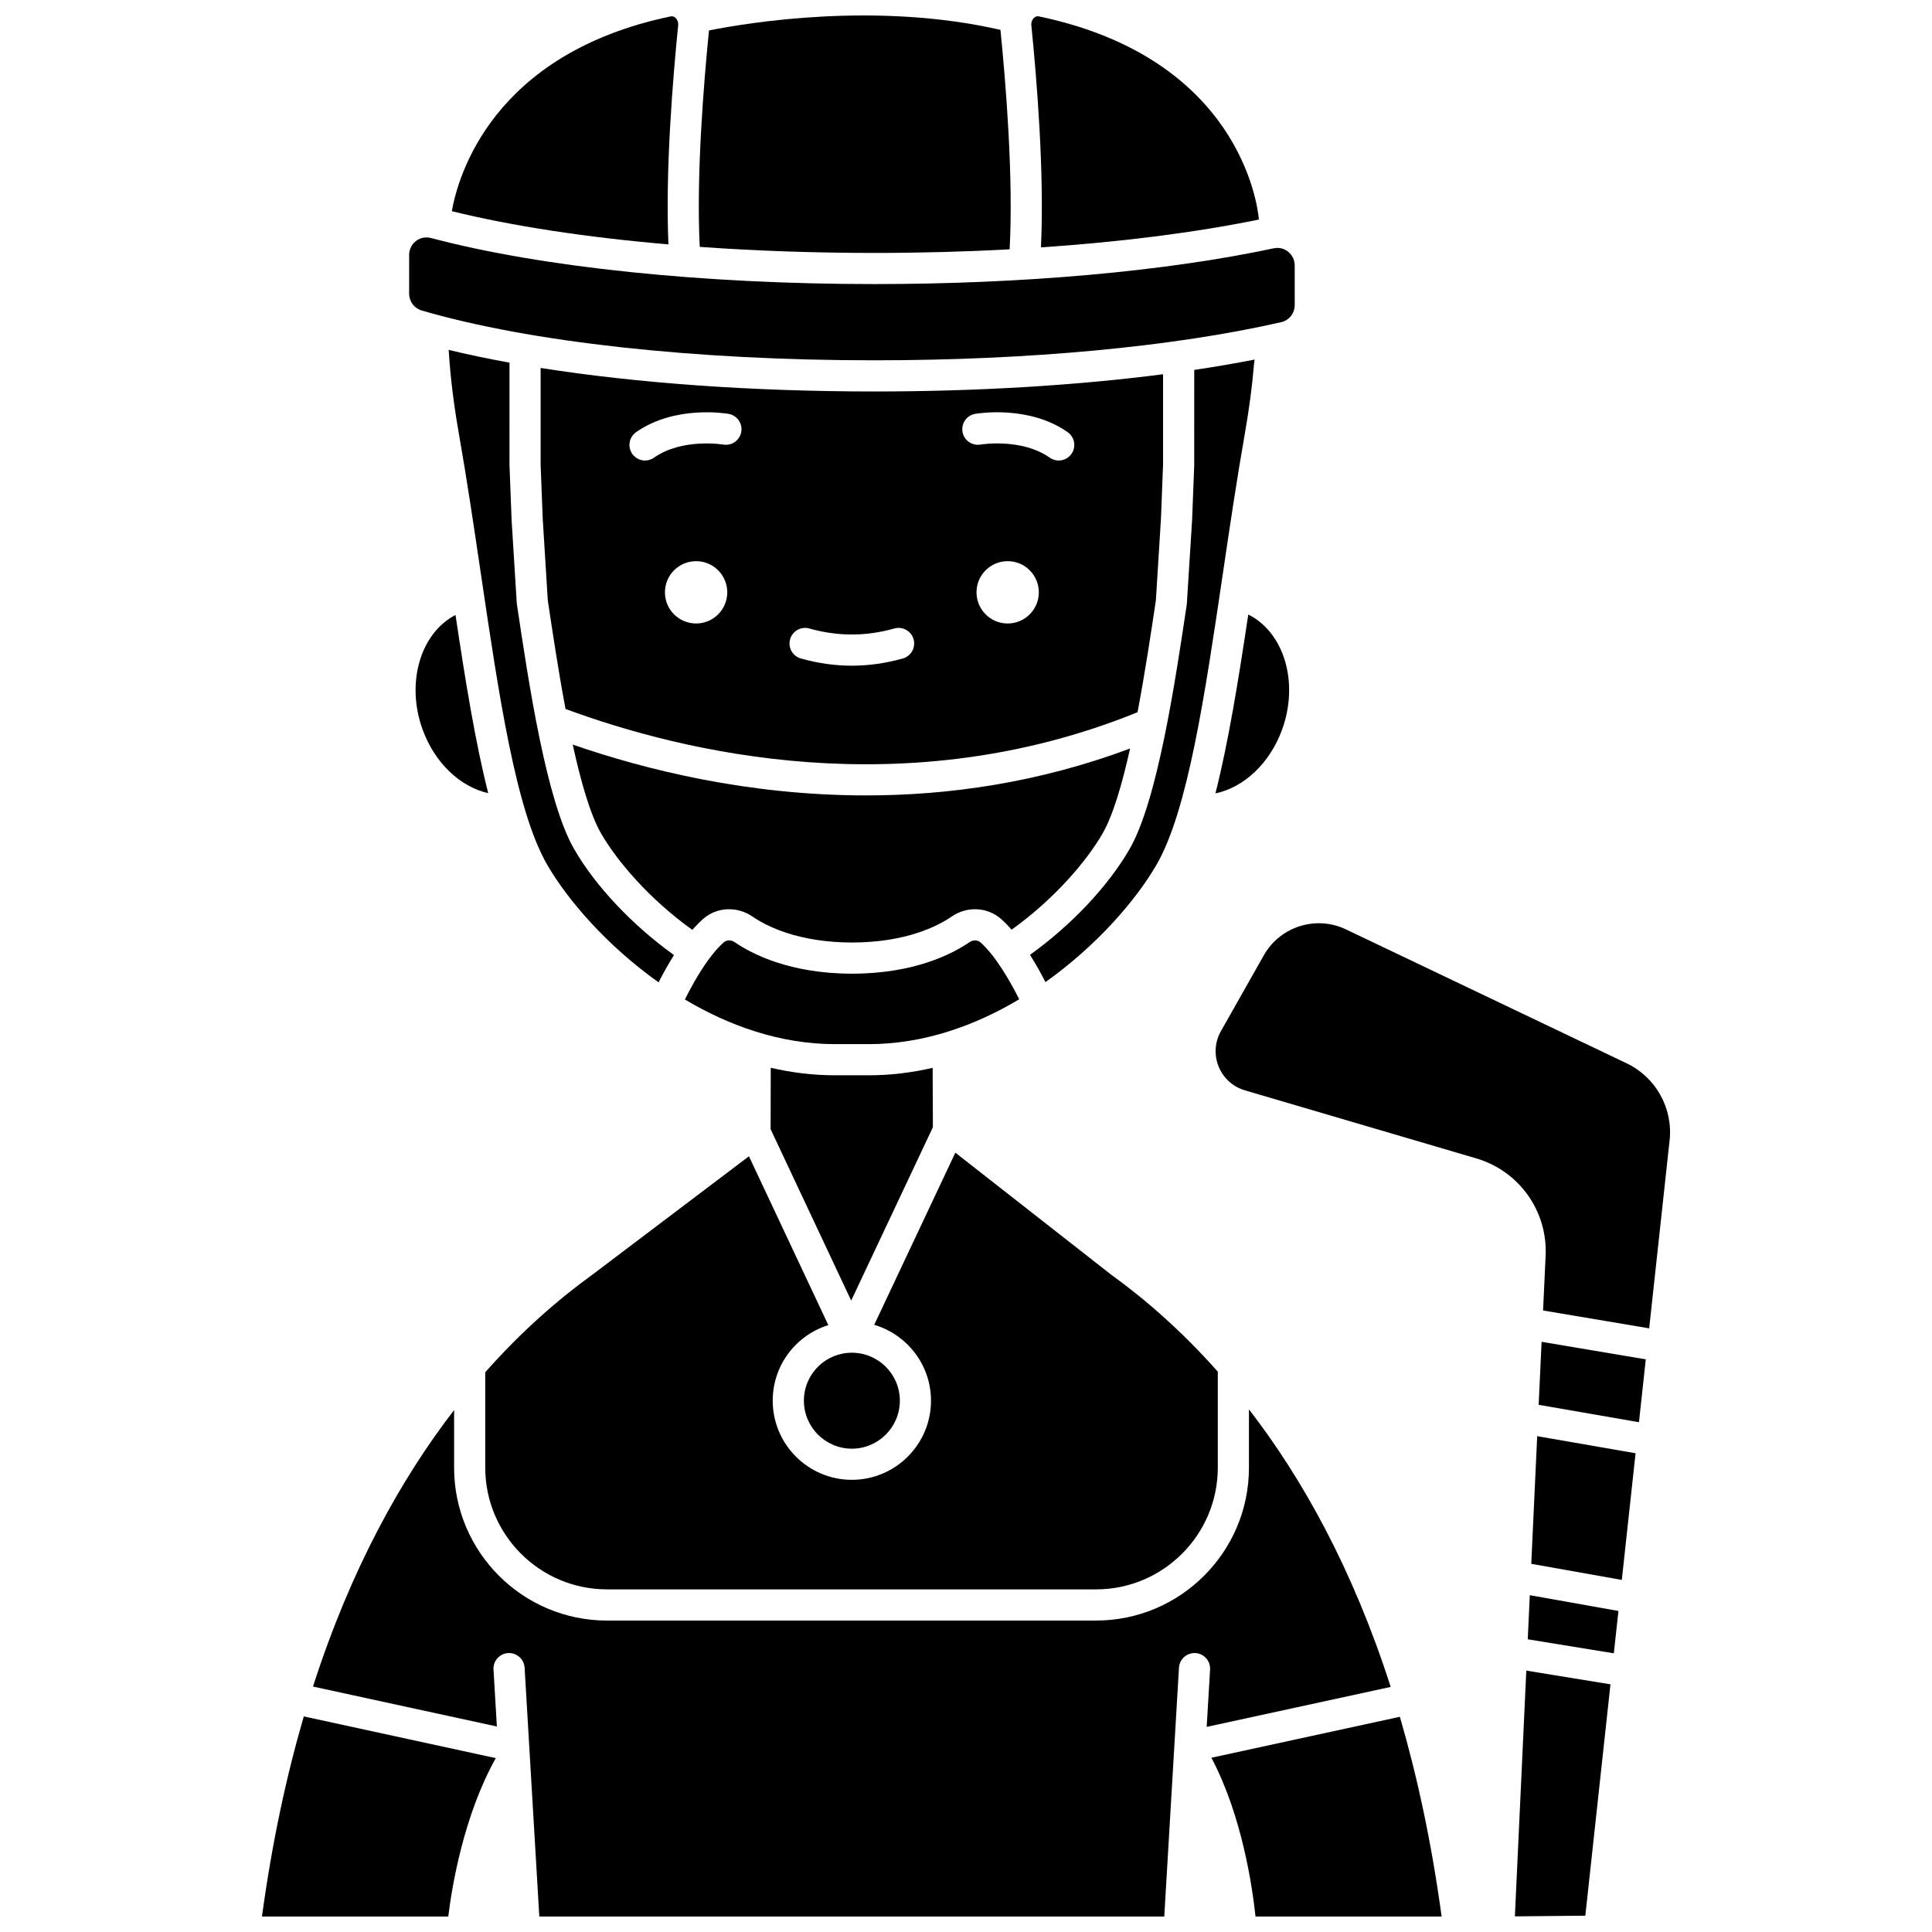 <?xml version="1.0" encoding="UTF-8"?>
<!-- Uploaded to: ICON Repo, www.svgrepo.com, Generator: ICON Repo Mixer Tools -->
<svg width="800px" height="800px" version="1.1" viewBox="144 144 512 512" xmlns="http://www.w3.org/2000/svg">
 <defs>
  <clipPath id="g">
   <path d="m465 598h62v53.902h-62z"/>
  </clipPath>
  <clipPath id="f">
   <path d="m263 148.09h61v60.906h-61z"/>
  </clipPath>
  <clipPath id="e">
   <path d="m329 148.09h83v63.906h-83z"/>
  </clipPath>
  <clipPath id="d">
   <path d="m417 148.09h61v61.906h-61z"/>
  </clipPath>
  <clipPath id="c">
   <path d="m226 517h287v134.9h-287z"/>
  </clipPath>
  <clipPath id="b">
   <path d="m213 598h63v53.902h-63z"/>
  </clipPath>
  <clipPath id="a">
   <path d="m545 586h26v65.902h-26z"/>
  </clipPath>
 </defs>
 <path d="m287.27 241.51v25.598l0.555 14.348 1.344 21.617c1.219 8.148 2.785 18.613 4.699 28.809 31.184 11.531 90.191 25.805 151.59 0.867 1.988-10.465 3.613-21.297 4.863-29.676l1.348-21.715 0.551-14.25v-23.93c-23.027 2.977-49.223 4.566-76.59 4.566-32.277 0-62.859-2.207-88.363-6.234zm41.203 67.719c-4.559 0-8.258-3.695-8.258-8.258 0-4.559 3.695-8.258 8.258-8.258 4.559 0 8.258 3.695 8.258 8.258 0 4.559-3.699 8.258-8.258 8.258zm11.965-50.766c-0.395 2.242-2.523 3.742-4.773 3.352-0.188-0.031-10.914-1.762-18.344 3.473-0.723 0.508-1.551 0.754-2.375 0.754-1.297 0-2.574-0.609-3.379-1.75-1.312-1.863-0.867-4.441 0.996-5.754 10.301-7.258 23.949-4.957 24.527-4.856 2.246 0.395 3.746 2.535 3.348 4.781zm70.605 50.766c-4.559 0-8.258-3.695-8.258-8.258 0-4.559 3.695-8.258 8.258-8.258 4.559 0 8.258 3.695 8.258 8.258 0 4.559-3.699 8.258-8.258 8.258zm-8.621-55.551c0.578-0.102 14.223-2.402 24.527 4.856 1.863 1.312 2.309 3.891 0.996 5.754-0.805 1.141-2.082 1.75-3.379 1.75-0.82 0-1.652-0.246-2.375-0.754-7.457-5.254-18.238-3.488-18.348-3.473-2.238 0.383-4.379-1.121-4.766-3.363-0.387-2.242 1.102-4.375 3.344-4.769zm-16.316 59.727c0.621 2.191-0.652 4.477-2.848 5.098-4.477 1.266-9.02 1.91-13.512 1.91-4.488 0-9.035-0.645-13.512-1.91-2.195-0.621-3.469-2.902-2.848-5.098 0.621-2.191 2.902-3.465 5.098-2.848 7.488 2.121 15.035 2.121 22.52 0 2.199-0.617 4.481 0.652 5.102 2.848z"/>
 <path d="m450.46 373.22c8.316-14.344 12.824-44.844 17.598-77.133 1.809-12.242 3.68-24.898 5.828-37.113 1.156-6.594 1.953-12.605 2.43-18.387 0.008-0.082 0.016-0.16 0.027-0.238l0.152-1.062c-5.106 1-10.445 1.918-16.012 2.746l-0.004 25.312-0.559 14.426-1.402 22.34c-3.106 20.785-7.797 52.191-15.203 64.961-5.727 9.875-15.406 20.105-26.355 27.973 1.645 2.598 3.039 5.16 4.09 7.223 13.586-9.645 24.008-21.73 29.41-31.047z"/>
 <path d="m256.04 337.46c3.227 8.773 9.938 15.07 17.344 16.738-3.422-13.473-6.074-29.898-8.672-47.227-9.328 4.844-13.234 18.078-8.672 30.488z"/>
 <path d="m357.04 515.2c0 7.012 5.703 12.715 12.715 12.715s12.715-5.703 12.715-12.715-5.703-12.715-12.715-12.715c-3.394 0-6.59 1.32-8.988 3.723-2.402 2.402-3.727 5.598-3.727 8.992z"/>
 <path d="m391.16 426.99c-5.473 1.258-11.129 1.973-16.926 1.973h-8.977c-5.82 0-11.504-0.719-17-1.988l-0.035 16.27 21.352 45.422 21.652-45.945z"/>
 <path d="m436.17 364.93c2.769-4.773 5.207-13.109 7.316-22.57-24.289 9.078-48.09 12.434-69.945 12.434-31.324 0-58.66-6.848-77.762-13.469 2.16 9.887 4.676 18.652 7.543 23.602 4.066 7.012 12.43 17.105 24.16 25.504 0.977-1.121 1.945-2.113 2.898-2.945 3.602-3.137 8.953-3.383 13.012-0.598 3.746 2.566 12.156 6.875 26.41 6.887 14.258-0.012 22.668-4.32 26.414-6.887 4.059-2.785 9.41-2.539 13.012 0.598 0.98 0.855 1.934 1.832 2.856 2.891 11.691-8.379 20.031-18.449 24.086-25.445z"/>
 <path d="m304.86 565.2h129.61c17.785 0 32.258-14.473 32.258-32.258v-25.438c-9.551-10.773-19.203-19.16-28.195-25.656-0.043-0.031-0.086-0.062-0.129-0.098l-41.227-32.281-21.5 45.621c8.684 2.566 15.047 10.602 15.047 20.105 0 11.562-9.406 20.973-20.973 20.973-11.562 0-20.973-9.406-20.973-20.973 0-5.602 2.18-10.867 6.141-14.828 2.445-2.441 5.387-4.203 8.594-5.199l-21.035-44.742-41.477 31.367c-9.066 6.547-18.793 15.004-28.406 25.875v25.273c0.004 17.789 14.477 32.258 32.262 32.258z"/>
 <path d="m403.81 393.72c-0.762-0.664-1.961-0.668-2.918-0.016-4.527 3.106-14.574 8.309-31.023 8.332h-0.113c-16.453-0.023-26.496-5.227-31.023-8.332-0.957-0.656-2.156-0.648-2.918 0.016-1.297 1.133-2.695 2.723-4.148 4.727l-3.34-2.426 3.34 2.426c-2.594 3.574-4.797 7.676-6.168 10.426 11.727 6.984 25.301 11.832 39.77 11.832h8.977c14.508 0 28.113-4.875 39.859-11.887-2.309-4.613-6.312-11.625-10.293-15.098z"/>
 <path d="m262.89 236.72 0.066 0.746c0.004 0.039 0.008 0.074 0.008 0.113 0.426 6.652 1.293 13.652 2.652 21.402 2.144 12.211 4.016 24.871 5.828 37.109 4.773 32.289 9.281 62.789 17.598 77.133 5.414 9.336 15.867 21.449 29.492 31.109 1.047-2.062 2.445-4.621 4.082-7.227-10.98-7.879-20.691-18.129-26.43-28.027-7.406-12.77-12.098-44.176-15.203-64.961l-0.039-0.355-1.359-21.891-0.566-14.684 0.004-27.074c-5.691-1.035-11.082-2.168-16.133-3.394z"/>
 <g clip-path="url(#g)">
  <path d="m465.03 609.82c8.074 15.246 10.84 34.062 11.695 42.082h49.32c-2.66-19.547-6.449-37.121-11.066-52.934z"/>
 </g>
 <g clip-path="url(#f)">
  <path d="m323.72 150.75c0.078-0.793-0.191-1.555-0.723-2.035-0.379-0.34-0.793-0.469-1.238-0.375-47.262 9.859-56.367 42.305-58.02 51.625 15.938 3.941 35.629 6.934 57.406 8.805-0.867-19.488 1.188-44.285 2.574-58.02z"/>
 </g>
 <path d="m255.73 226.27c28.629 8.398 72.332 13.215 119.91 13.215 41.035 0 79.348-3.59 107.88-10.105 2.113-0.484 3.59-2.348 3.59-4.531v-10.504c0-1.418-0.629-2.738-1.73-3.625-0.629-0.512-1.961-1.312-3.805-0.918-28.672 6.113-66.297 9.48-105.94 9.48-45.348 0-88.145-4.449-117.42-12.207-0.398-0.105-0.801-0.156-1.199-0.156-1 0-1.973 0.324-2.785 0.953-1.145 0.883-1.805 2.223-1.805 3.68v10.262c0.004 2.086 1.332 3.879 3.309 4.457z"/>
 <g clip-path="url(#e)">
  <path d="m375.64 211.03c12.25 0 24.293-0.324 35.922-0.953 1.039-19-1.023-44.18-2.43-58.16-32.797-7.547-66.801-1.934-77.242 0.152-1.387 13.852-3.406 38.504-2.449 57.359 14.746 1.047 30.301 1.602 46.199 1.602z"/>
 </g>
 <g clip-path="url(#d)">
  <path d="m419.86 209.56c21.336-1.449 41.035-3.949 57.766-7.379-0.375-4.109-5.305-42.781-58.344-53.844-0.445-0.09-0.859 0.035-1.238 0.375-0.535 0.48-0.805 1.242-0.723 2.035 1.402 13.922 3.496 39.203 2.539 58.812z"/>
 </g>
 <g clip-path="url(#c)">
  <path d="m512.55 591.05c-10.07-31.332-23.453-55.289-37.566-73.562v15.457c0 22.34-18.176 40.516-40.516 40.516l-129.61 0.004c-22.34 0-40.516-18.176-40.516-40.516v-15.27c-14.055 18.234-27.367 42.105-37.398 73.277l48.734 10.586-0.895-15.098c-0.133-2.277 1.602-4.231 3.879-4.363 2.273-0.121 4.231 1.602 4.363 3.879l3.898 65.949h165.62l3.898-65.949c0.137-2.277 2.086-3.996 4.363-3.879 2.277 0.133 4.012 2.09 3.879 4.363l-0.898 15.199z"/>
 </g>
 <path d="m483.73 337.46c4.602-12.516 0.586-25.867-8.926-30.605-2.606 17.395-5.266 33.887-8.703 47.398 7.508-1.566 14.352-7.887 17.629-16.793z"/>
 <g clip-path="url(#b)">
  <path d="m213.42 651.9h49.375c0.973-7.953 4.051-26.695 12.594-41.98l-50.879-11.051c-4.625 15.84-8.422 33.445-11.09 53.031z"/>
 </g>
 <g clip-path="url(#a)">
  <path d="m545.46 651.86 18.668-0.184 6.664-61.312-22.305-3.633z"/>
 </g>
 <path d="m551.76 516.29 26.582 4.613 1.809-16.66-27.613-4.648z"/>
 <path d="m575.08 425.79-74.422-35.508c-2.297-1.094-4.731-1.617-7.141-1.617-5.852 0-11.527 3.078-14.57 8.461l-11.391 20.133c-1.633 2.887-1.855 6.305-0.609 9.383 1.246 3.074 3.785 5.375 6.969 6.312l61.305 18.031c11.379 3.348 18.938 13.961 18.383 25.809l-0.676 14.496 28.121 4.734 5.414-49.816c0.926-8.527-3.648-16.727-11.383-20.418z"/>
 <path d="m548.87 578.43 22.812 3.715 1.219-11.223-23.488-4.176z"/>
 <path d="m549.8 558.43 23.996 4.266 3.648-33.57-26.07-4.523z"/>
</svg>